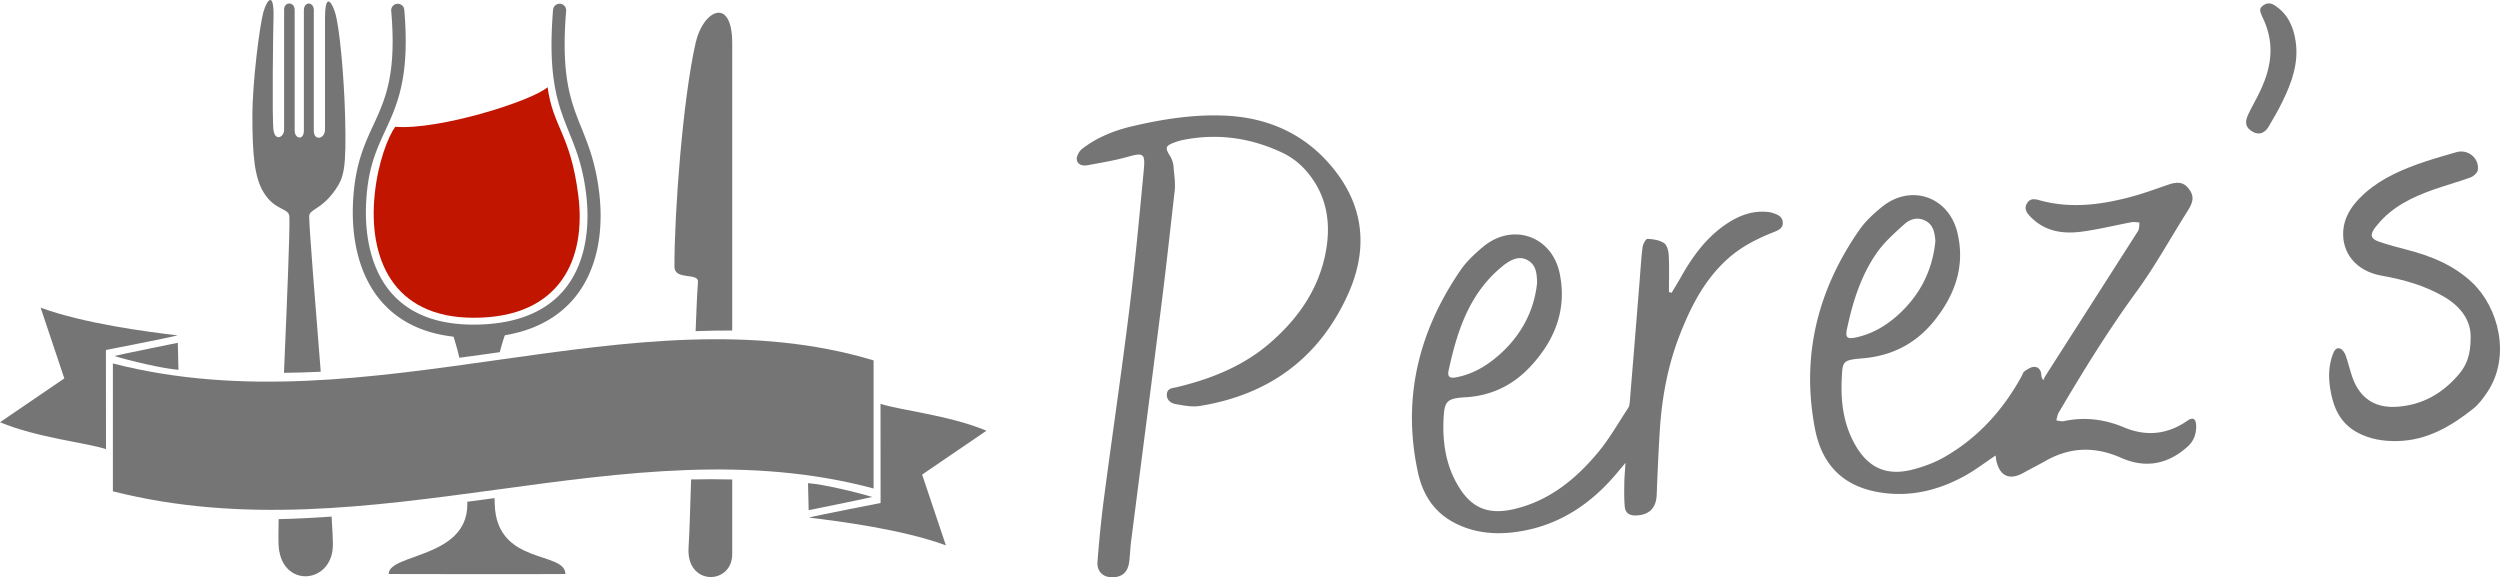 <svg xmlns="http://www.w3.org/2000/svg" viewBox="0 0 3424.13 790.69"><defs><style>.cls-1{fill:#757575;}.cls-2{fill:#c21500;}</style></defs><g id="Capa_2" data-name="Capa 2"><g id="logo-perez-wide"><g id="Copa_cubiertos" data-name="Copa &amp; cubiertos"><g id="Cuchillo"><path class="cls-1" d="M956,386.25c-1.07,13.33-2.16,37.48-3.25,67.3q25.05-.94,50.13-.85V59.17c0-64.46-39.75-45.81-50-.91-17.64,77.18-29.33,232.88-29.11,307C923.82,384.51,957.08,372.73,956,386.25Z"/><path class="cls-1" d="M946.58,656.67c-1.3,43.41-2.48,78.6-3.48,92.85-3.73,53.48,59.78,52.08,59.78,9.38V656.74Q974.73,656,946.58,656.67Z"/></g><g id="Tenedor"><path class="cls-1" d="M396.35,296.64c.82,20.93-3.28,116-7.4,214q25.23-.24,50.35-1.5c-7.8-97.8-15.47-192.45-15.83-212.46-.2-10.75,16.37-8.58,35.91-36.87,11.73-17,15.2-28.83,13.29-100.85-1.45-54.41-7.62-124-14.09-142.91s-13.42-21.17-13.42,8.47c0,23,0,139.92,0,152.87s-15.35,16.43-15.35,1.49V14c0-12-13.6-12.43-13.6.1V178.81c0,14-12.61,11.48-12.61,0V13.52C403.58,2,389.12,2,389.12,13V177.84c0,10-12.47,16.44-14.57,0s-.41-139.5,0-150.95C376-13,365.82-1.64,360.62,17.05c-4.69,16.81-14.93,93.82-14.93,142.37,0,53,3,83.31,15,103.49C376.33,289.08,395.88,284.44,396.35,296.64Z"/><path class="cls-1" d="M381.61,711.05c-.39,19.26-.37,33,.2,38.86,5.54,55.82,72.35,49.67,74.1-1.76.21-6.06-.44-20.48-1.69-40.61C430.08,709.26,405.89,710.49,381.61,711.05Z"/></g><g id="Copa"><path class="cls-1" d="M684.53,482.35c2.23-8.7,4.89-17.51,8.07-26.51-29.81,6.16-47.63,6.48-74-2.25A352.5,352.5,0,0,1,629.15,490Q656.87,486.28,684.53,482.35Z"/><path class="cls-1" d="M677.61,690.22c-.07-2.69-.14-5.33-.22-8q-18.66,2.47-37.35,5c0,1.26,0,2.5,0,3.72,0,74-107.66,67.06-107.66,95.26,27.54.08,196,.41,242,0C774.37,754.21,679.77,774.7,677.61,690.22Z"/><path class="cls-1" d="M648.29,462.58h0c-53.75,0-95.51-16-124.12-47.66-31.85-35.19-45.86-89.87-39.45-154,4.07-40.72,15.5-65.47,26.56-89.41C527.79,135.79,543.4,102,535.78,14.41a9,9,0,0,1,17.9-1.56c8,92.38-9.31,129.92-26.09,166.23-10.92,23.63-21.23,45.94-25,83.66-5.9,59,6.49,108.74,34.89,140.12,25.07,27.7,62.35,41.75,110.8,41.75,54.77,0,96-15.37,122.68-45.69,27.61-31.42,38.81-79.64,31.53-135.79-4.72-36.41-13.91-59.21-22.8-81.26-15.37-38.13-29.89-74.15-22.15-169a9,9,0,0,1,17.91,1.46c-7.4,90.59,6.35,124.69,20.91,160.79,9.31,23.1,18.94,47,23.95,85.67,8,61.35-4.78,114.6-35.85,150C754.26,445.15,708.44,462.58,648.29,462.58Z"/><path class="cls-2" d="M750,119.42c7.66,55.62,31.18,63.74,42,147.65,11.19,86.28-23.43,168.16-143.15,168.16C537,435.23,504.56,352.73,513.14,267c4.53-45.31,18.63-79.84,28.13-93.36C600.82,178.56,728.7,138.34,750,119.42Z"/></g><g id="Ribbon"><path class="cls-1" d="M154.6,672.92c355,90,701.92-95.11,1041.92-3.85V493.6c-329.44-99-688.89,95-1041.92,4.2Z"/><path class="cls-1" d="M156.58,487.58c19.6,6.1,66.69,17.45,87.84,18.93l-.87-37S167.52,484.87,156.58,487.58Z"/><path class="cls-1" d="M145.16,615.13l-.08-135.79s87.17-17,98.19-19.95c-41.8-4.94-128-16.15-187.63-38l32.45,96.88S45.51,547.26,0,578.32C50.78,599.54,118.77,606.44,145.16,615.13Z"/><path class="cls-1" d="M1194.55,680.68c-19.6-6.09-66.69-17.44-87.84-18.93l.87,37S1183.6,683.39,1194.55,680.68Z"/><path class="cls-1" d="M1206,553.13l.09,135.79s-87.17,17-98.19,20c41.8,5,128,16.15,187.62,38L1263,650s42.58-29,88.09-60.07C1300.35,568.73,1232.36,561.82,1206,553.13Z"/></g></g><g id="Perez_s" data-name="Perez's"><path class="cls-1" d="M1609.22,258.71c-5.88,51-11.34,102-17.75,152.93-13.8,109.68-28.13,219.29-42.15,328.94-1.21,9.46-1.48,19-2.65,28.51-1.64,13.21-8.05,20-19.39,21.36-14.89,1.76-25.22-6.32-24.08-21.17,2.27-29.83,5.26-59.64,9.17-89.31,11.2-85.12,23.79-170.07,34.33-255.28,7.88-63.66,13.77-127.59,19.85-191.46,2.25-23.66-.35-24.47-23.11-18.12-17.66,4.92-35.9,7.85-54,11.22-6.68,1.24-14-.81-14.62-8.08-.39-4.65,3.38-11.3,7.36-14.4,20.35-15.81,44.12-25.19,68.87-31,41.45-9.68,83.53-16.33,126.3-14.5,55.39,2.37,103.85,22.2,141.22,63.58,48.37,53.56,57.39,114.85,28,180.49-39.46,88-108.58,138.33-203.36,153.61-10.65,1.72-22.21-.67-33.09-2.59-6.53-1.16-12.51-5.56-11.93-13.62.61-8.53,8.37-8.23,14.13-9.63,46.29-11.24,89.82-28.38,126.41-59.81,37.38-32.12,65.26-70.83,75.94-119.56,9.22-42.05,4-82.28-25.08-116.14A100.82,100.82,0,0,0,1758.1,210c-43.59-21-89.6-27.91-137.52-18.34a75.8,75.8,0,0,0-11.36,3.22c-13.43,5-13.85,7.25-6.36,19.26a33.16,33.16,0,0,1,4.54,14.75c.7,9.83,1.89,15.78,1.89,25.66C1609.3,255.59,1609.26,257.77,1609.22,258.71Z"/><path class="cls-1" d="M2289.5,401.11c4.42-7.46,9-14.85,13.26-22.4,16.17-28.7,35.46-54.83,63.48-73.08,16.25-10.59,34.08-17.23,54.09-15.39a28.65,28.65,0,0,1,5.85.92c7,2.15,14.71,4.3,15.59,13s-6.82,11.59-13,14c-22.81,9.06-44.35,20-62.74,36.65-31.44,28.41-50,64.72-65.16,103.41-16.62,42.43-24.7,86.56-27.55,131.77-1.84,29.22-3.06,58.49-4.23,87.74-.72,18.17-10.27,27.67-28.42,28.28-8.83.3-14.47-3.45-15.28-11.79-1-10.72-.79-21.59-.65-32.4.11-8.19.91-16.38,1.59-27.82-4.14,4.93-6.49,7.66-8.77,10.45-36.26,44.39-80.86,75.2-138.68,83.82-29.59,4.41-58.58,2.16-85.78-11.67-28.85-14.66-44.43-39-51.1-69.95-21.71-100.84.9-192.46,58.32-276.46,8.22-12,19.43-22.46,30.7-31.92,40.58-34.08,95-15.17,105.38,37,9.87,49.51-7.2,91.56-40.8,127.31-23.62,25.13-52.94,39.41-88,41.51-26.3,1.58-29.47,5-30.5,31.31-1.17,30,2.93,59.17,17.72,85.93,19.13,34.63,43,45,81.66,35.29,46.79-11.8,82.27-40.95,112.19-76.85,15.69-18.84,27.92-40.58,41.48-61.16,1.51-2.28,1.86-5.54,2.1-8.41q6.7-81.19,13.23-162.41c1.32-16.39,2.24-32.83,4.24-49.14.52-4.24,4.55-11.58,6.7-11.48,7.76.34,16.46,1.63,22.71,5.75,4.12,2.71,6.18,10.8,6.47,16.62.83,16.72.29,33.5.29,50.26Zm-184.26-13.42c-.12-14.94-2.16-25.58-13.21-31.48-11.21-6-21-1-30.26,5.35-1.89,1.3-3.63,2.83-5.4,4.31-44.25,36.76-60.58,87.84-72.21,141.2-1.94,8.91,1.22,11.47,10.37,9.72,23-4.4,42.3-16,59.53-31.36C2084.43,458.38,2101.41,424.55,2105.24,387.69Z"/><path class="cls-1" d="M2733.34,623.84c-14.33,9.56-27.6,19.81-42.11,27.83-37.38,20.64-77.51,30-120,22.13-43.34-8-75.13-33.59-85.31-86.4-19.2-99.71,3.49-189.88,60.6-272.29,8.3-12,19.58-22.35,31-31.64,39.23-32,91.21-14.57,103.32,34.77,11.26,45.86-3.25,86-31.81,121.39-24.87,30.81-57.39,47.75-97.69,51.14-28.25,2.38-27.7,3.94-28.83,29.33-1.38,31.06,2.64,61.12,18.19,88.71,17.82,31.64,42.67,43.32,77.88,34.57,15.46-3.84,31-9.57,44.77-17.47,45.71-26.21,79.85-64,105.19-109.95,1.43-2.59,2.29-6,4.48-7.54,3.91-2.72,8.6-5.87,13-5.94,6.27-.11,9.67,4.84,9.93,11.34.06,1.64.26,3.27,2.64,7a50.81,50.81,0,0,1,2.72-5.66q63.58-99.36,127.08-198.8c1.95-3.07,1.41-7.71,2-11.62-3.62-.17-7.36-1-10.82-.39-22.65,4.21-45.09,9.84-67.87,12.89-26.31,3.53-51.28-.07-71.07-20.81-5.42-5.68-8.6-11.05-4.2-18.2,4-6.45,9.82-6,16.53-4.09,42,11.83,83.66,6.58,124.86-4.3,17.46-4.61,34.49-10.91,51.6-16.78,13.68-4.71,21.62-3.41,28.45,5.49,7.4,9.63,6.58,17.51-1.23,29.81-23.45,36.94-44.46,75.61-70.2,110.85-38.92,53.3-73.39,109.23-106.77,166-1.83,3.11-2.21,7.05-3.27,10.61,3.45.38,7.1,1.7,10.32,1,28.37-6.1,55.7-2.67,82.2,8.44,30.77,12.89,59.67,10,87.15-9.1,7.43-5.18,11.54-2.73,11.89,6.49.43,11.39-3.14,21.39-11.83,29.19-27,24.21-57.68,29.94-90.68,15.31-35.45-15.72-69.44-15.23-103.23,3.83-10.31,5.82-20.93,11.12-31.27,16.89-18.7,10.44-32.35,4-36.76-17.47C2733.76,628.21,2733.62,626,2733.34,623.84Zm-82.53-293.75c-1-11.28-2.56-21.83-13.3-27.57s-21.25-2.66-29.32,4.65c-13.09,11.87-26.74,23.84-36.87,38.1-22.22,31.26-33.47,67.47-41.47,104.66-2.67,12.45-.21,14.92,12.47,12.16,21.42-4.67,39.82-15.22,56.11-29.65C2629.39,405,2646.84,370.72,2650.81,330.09Z"/><path class="cls-1" d="M3098.16,22.2c-1.7-5.07-5-9.42.64-14,5.28-4.32,10.67-4.68,16.33-1.08,18,11.47,25.95,28.68,29.06,49.18,4.54,29.84-5.17,56.44-17.79,82.39-5.73,11.8-12.28,23.23-19,34.51-5.68,9.54-13.42,11.9-21.49,7.55-9.73-5.25-11.93-12.3-7-23.17C3091.34,130,3128.51,82.25,3098.16,22.2Z"/><path class="cls-1" d="M3383.9,462.23c.52-22.6-12.62-41.69-35.84-55.42-26.84-15.88-56-23.88-86.44-29.31-34-6.09-54.32-30.5-52.2-61.3,1.21-17.65,10-31.86,21.89-44.2,21.55-22.36,48.78-35.69,77.38-46.2,18.21-6.69,36.94-12,55.6-17.38,15.87-4.57,31.48,8,29.53,24.21-.47,3.89-5.81,8.8-10,10.35-16.34,6-33.23,10.57-49.68,16.33-29.51,10.32-57.36,23.5-77.81,48.43-1.25,1.53-2.62,3-3.75,4.58-6.71,9.53-5.54,14.71,5.65,18.6,12.73,4.41,25.81,7.89,38.87,11.26,33,8.5,63.73,21.05,89,44.87C3422,421,3439.64,487.92,3406.7,537.2c-5.43,8.13-11.53,16.41-19.08,22.43-30.3,24.14-63.09,43.41-103.38,44.46-19.64.5-38.74-2.46-56.3-12.18-23.31-12.89-32.36-34.51-36.3-59.13-2.59-16.11-2.4-32.12,3.61-47.67,1.93-5,4.46-10,10.41-7.48,3.22,1.37,5.9,5.87,7.2,9.53,4.27,12,6.6,24.87,11.84,36.42,11.4,25.08,31.84,35.54,59.12,33.51,34.68-2.58,61.94-18.53,84-44.45C3378.82,499.79,3384,485,3383.9,462.23Z"/></g></g></g></svg>